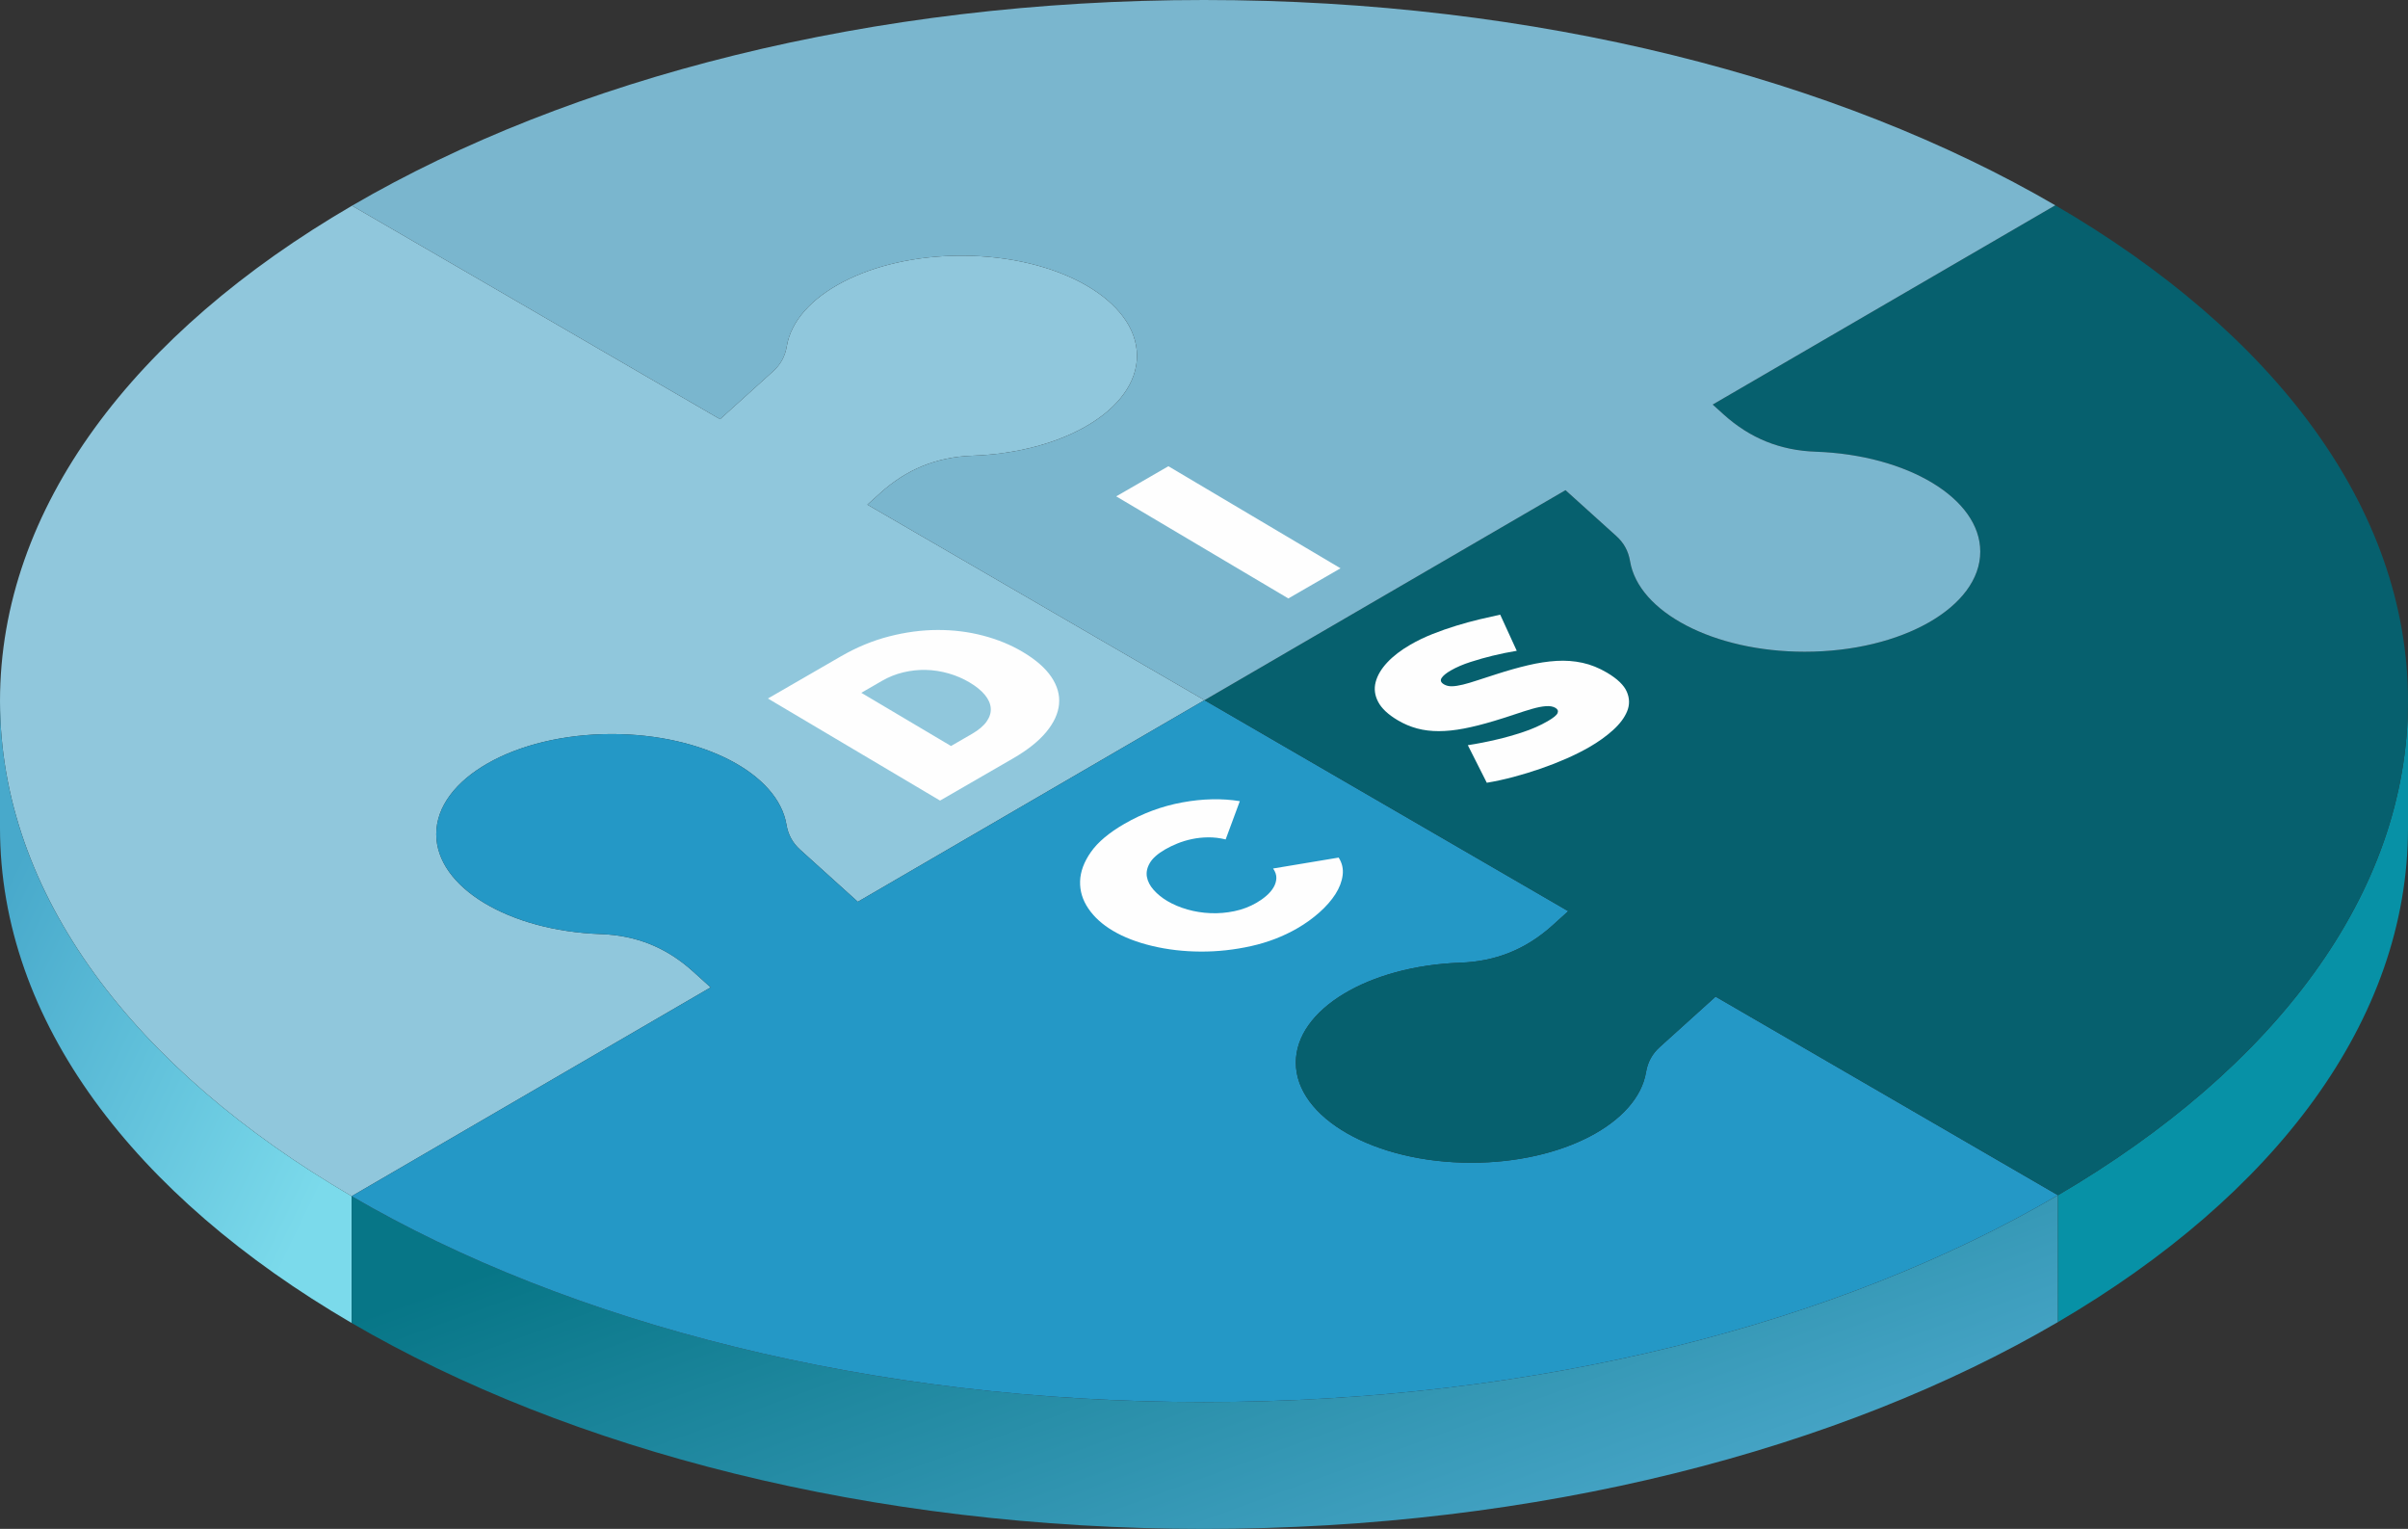 <?xml version="1.0" encoding="UTF-8"?> <svg xmlns="http://www.w3.org/2000/svg" xmlns:xlink="http://www.w3.org/1999/xlink" xmlns:xodm="http://www.corel.com/coreldraw/odm/2003" xml:space="preserve" width="527.179mm" height="334.631mm" version="1.1" style="shape-rendering:geometricPrecision; text-rendering:geometricPrecision; image-rendering:optimizeQuality; fill-rule:evenodd; clip-rule:evenodd" viewBox="0 0 314371 199549"><rect x="0" y="0" width="314371" height="199549" fill="#333333" stroke="none"/> <defs> <style type="text/css"> .fil0 {fill:#90C7DC} .fil6 {fill:#7AB6CE} .fil3 {fill:#2498C6} .fil5 {fill:#06606E} .fil4 {fill:#0791A6} .fil7 {fill:#FEFEFE;fill-rule:nonzero} .fil2 {fill:url(#id0)} .fil1 {fill:url(#id1)} </style> <linearGradient id="id0" gradientUnits="userSpaceOnUse" x1="142553" y1="137188" x2="172030" y2="218358"> <stop offset="0" style="stop-opacity:1; stop-color:#077687"></stop> <stop offset="1" style="stop-opacity:1; stop-color:#4AA7CA"></stop> </linearGradient> <linearGradient id="id1" gradientUnits="userSpaceOnUse" x1="-1522" y1="120255" x2="47436" y2="143920"> <stop offset="0" style="stop-opacity:1; stop-color:#48A9CB"></stop> <stop offset="1" style="stop-opacity:1; stop-color:#7BDAEB"></stop> </linearGradient> </defs> <g id="Слой_x0020_1">  <path class="fil0" d="M45914 156123l46864 -27251 -2319 -2093c-3444,-3108 -7380,-4701 -12016,-4863 -11991,-419 -21488,-6097 -21488,-13042 0,-7216 10258,-13066 22911,-13066 11915,0 21706,5187 22808,11818 219,1319 803,2387 1795,3283l7523 6790 45254 -26315 -44004 -25517 1690 -1526c3444,-3108 7380,-4701 12017,-4863 11991,-419 21488,-6097 21488,-13042 0,-7216 -10258,-13066 -22911,-13066 -11915,0 -21706,5187 -22808,11818 -219,1319 -803,2387 -1795,3283l-6915 6242 -48054 -27865c-28395,16554 -45953,39407 -45953,64649 0,25229 17542,48074 45914,64625z"></path> <path class="fil1" d="M45914 156123c-28372,-16552 -45914,-39396 -45914,-64625l0 16555c0,25229 17542,48074 45914,64625l0 -16555z"></path> <path class="fil2" d="M157185 182994c-43469,0 -82817,-10271 -111273,-26871l2 16555c28455,16600 67803,26871 111272,26871 43578,0 83014,-10323 111485,-26997l0 -16555c-28471,16674 -67907,26997 -111485,26997z"></path> <path class="fil3" d="M45914 156123c28455,16600 67803,26871 111272,26871 43578,0 83014,-10323 111485,-26997l-44696 -25918 -7286 6577c-993,896 -1576,1964 -1795,3283 -1101,6631 -10892,11818 -22808,11818 -12653,0 -22911,-5850 -22911,-13066 0,-6944 9498,-12623 21488,-13042 4636,-162 8573,-1755 12016,-4863l2062 -1861 -47495 -27541 -45254 26315 -7523 -6790c-993,-896 -1576,-1964 -1795,-3283 -1101,-6631 -10892,-11818 -22808,-11818 -12653,0 -22911,5850 -22911,13066 0,6944 9498,12623 21488,13042 4636,162 8573,1755 12016,4863l2319 2093 -46864 27251z"></path> <path class="fil4" d="M314371 91497c0,25166 -17454,47958 -45700,64500l0 16555c28246,-16542 45700,-39335 45700,-64500l0 -16555z"></path> <path class="fil5" d="M268671 155997c28246,-16542 45700,-39335 45700,-64500 0,-25269 -17597,-48145 -46047,-64704l-44729 26009 1429 1290c3444,3108 7380,4701 12017,4863 11991,419 21488,6097 21488,13042 0,7216 -10258,13066 -22911,13066 -11915,0 -21706,-5187 -22808,-11818 -219,-1319 -803,-2387 -1795,-3283l-6633 -5987 -47136 27409 47495 27541 -2062 1861c-3444,3108 -7380,4701 -12016,4863 -11991,419 -21488,6097 -21488,13042 0,7216 10258,13066 22911,13066 11915,0 21706,-5187 22808,-11818 219,-1319 803,-2387 1795,-3283l7286 -6577 44696 25918z"></path> <path class="fil6" d="M223595 52803l44729 -26009c-28444,-16555 -67737,-26794 -111138,-26794 -43449,0 -82781,10262 -111232,26849l48054 27865 6915 -6242c993,-896 1576,-1964 1795,-3283 1101,-6631 10892,-11818 22808,-11818 12653,0 22911,5850 22911,13066 0,6944 -9498,12623 -21488,13042 -4636,162 -8573,1755 -12017,4863l-1690 1526 44004 25517 47136 -27409 6633 5987c993,896 1576,1964 1795,3283 1101,6631 10892,11818 22808,11818 12653,0 22911,-5850 22911,-13066 0,-6944 -9498,-12623 -21488,-13042 -4636,-162 -8573,-1755 -12017,-4863l-1429 -1290z"></path> <path class="fil7" d="M122727 104491l-22471 -13323 9537 -5509c2049,-1184 4150,-2051 6301,-2602 2151,-551 4257,-829 6318,-834 2061,-5 4039,241 5936,739 1897,498 3615,1203 5155,2116 1709,1013 2958,2101 3746,3264 788,1162 1126,2351 1012,3565 -113,1214 -670,2424 -1669,3631 -999,1207 -2442,2355 -4328,3445l-9537 5508zm3859 -15417c-865,-513 -1784,-908 -2758,-1185 -974,-277 -1952,-428 -2936,-453 -984,-24 -1967,81 -2951,315 -984,235 -1906,601 -2768,1099l-2725 1574 11710 6943 2725 -1574c885,-511 1529,-1056 1932,-1635 403,-579 580,-1162 530,-1751 -50,-589 -312,-1166 -784,-1733 -473,-567 -1131,-1100 -1975,-1600z"></path> <polygon class="fil7" points="168196,78108 145725,64784 152537,60850 175008,74173 "></polygon> <path class="fil7" d="M198020 84940c-1078,178 -2138,395 -3179,650 -882,213 -1824,479 -2825,799 -1002,319 -1875,694 -2620,1125 -606,350 -1004,679 -1197,988 -192,309 -88,582 313,819 295,175 643,259 1042,250 399,-9 876,-80 1430,-215 554,-135 1190,-323 1909,-565 718,-242 1544,-509 2477,-801 1458,-471 2836,-860 4136,-1166 1300,-306 2534,-494 3703,-564 1169,-70 2297,13 3385,249 1088,236 2159,667 3214,1292 1350,801 2211,1631 2581,2491 371,860 382,1712 34,2555 -348,843 -966,1663 -1852,2459 -887,796 -1901,1524 -3042,2183 -908,525 -1903,1025 -2985,1502 -1081,476 -2210,918 -3385,1325 -1175,407 -2358,769 -3548,1086 -1190,317 -2358,572 -3504,764l-2478 -4904c1279,-196 2541,-443 3784,-741 1062,-243 2191,-562 3387,-956 1196,-395 2284,-874 3262,-1439 745,-430 1174,-783 1285,-1057 112,-274 20,-499 -275,-674 -316,-188 -731,-263 -1244,-226 -513,37 -1110,153 -1791,349 -681,196 -1438,435 -2271,719 -833,283 -1737,571 -2715,864 -1432,432 -2739,761 -3921,987 -1182,226 -2277,340 -3285,342 -1008,2 -1951,-114 -2828,-348 -877,-234 -1728,-595 -2551,-1083 -1245,-738 -2092,-1533 -2540,-2385 -449,-852 -559,-1715 -330,-2588 229,-873 733,-1726 1512,-2559 779,-833 1786,-1606 3020,-2319 908,-525 1872,-989 2892,-1393 1020,-404 2053,-766 3099,-1086 1046,-320 2061,-598 3044,-832 983,-235 1881,-438 2693,-611l2161 4716z"></path> <path class="fil7" d="M145282 121476c-1371,-813 -2437,-1779 -3195,-2896 -759,-1118 -1118,-2305 -1079,-3563 40,-1258 513,-2531 1419,-3820 906,-1289 2361,-2512 4364,-3669 2399,-1386 4926,-2320 7581,-2804 2655,-484 5152,-537 7491,-159l-1850 4996c-781,-191 -1544,-281 -2287,-272 -743,9 -1453,86 -2130,230 -677,144 -1308,335 -1893,575 -585,239 -1111,493 -1576,762 -978,565 -1648,1156 -2010,1772 -362,617 -491,1222 -386,1816 105,594 400,1164 886,1711 486,547 1076,1027 1773,1440 781,463 1658,833 2631,1110 974,277 1979,437 3017,480 1038,43 2075,-44 3112,-260 1037,-216 1999,-580 2884,-1091 466,-269 896,-573 1290,-912 394,-339 707,-705 940,-1099 233,-394 355,-798 368,-1213 13,-415 -129,-833 -426,-1254l8561 -1426c450,703 624,1467 521,2292 -103,825 -416,1648 -939,2469 -523,821 -1222,1620 -2096,2396 -874,777 -1835,1467 -2883,2073 -1840,1063 -3855,1838 -6045,2325 -2190,487 -4387,725 -6590,713 -2203,-12 -4304,-255 -6302,-731 -1998,-476 -3714,-1139 -5149,-1990z"></path> </g> </svg> 
